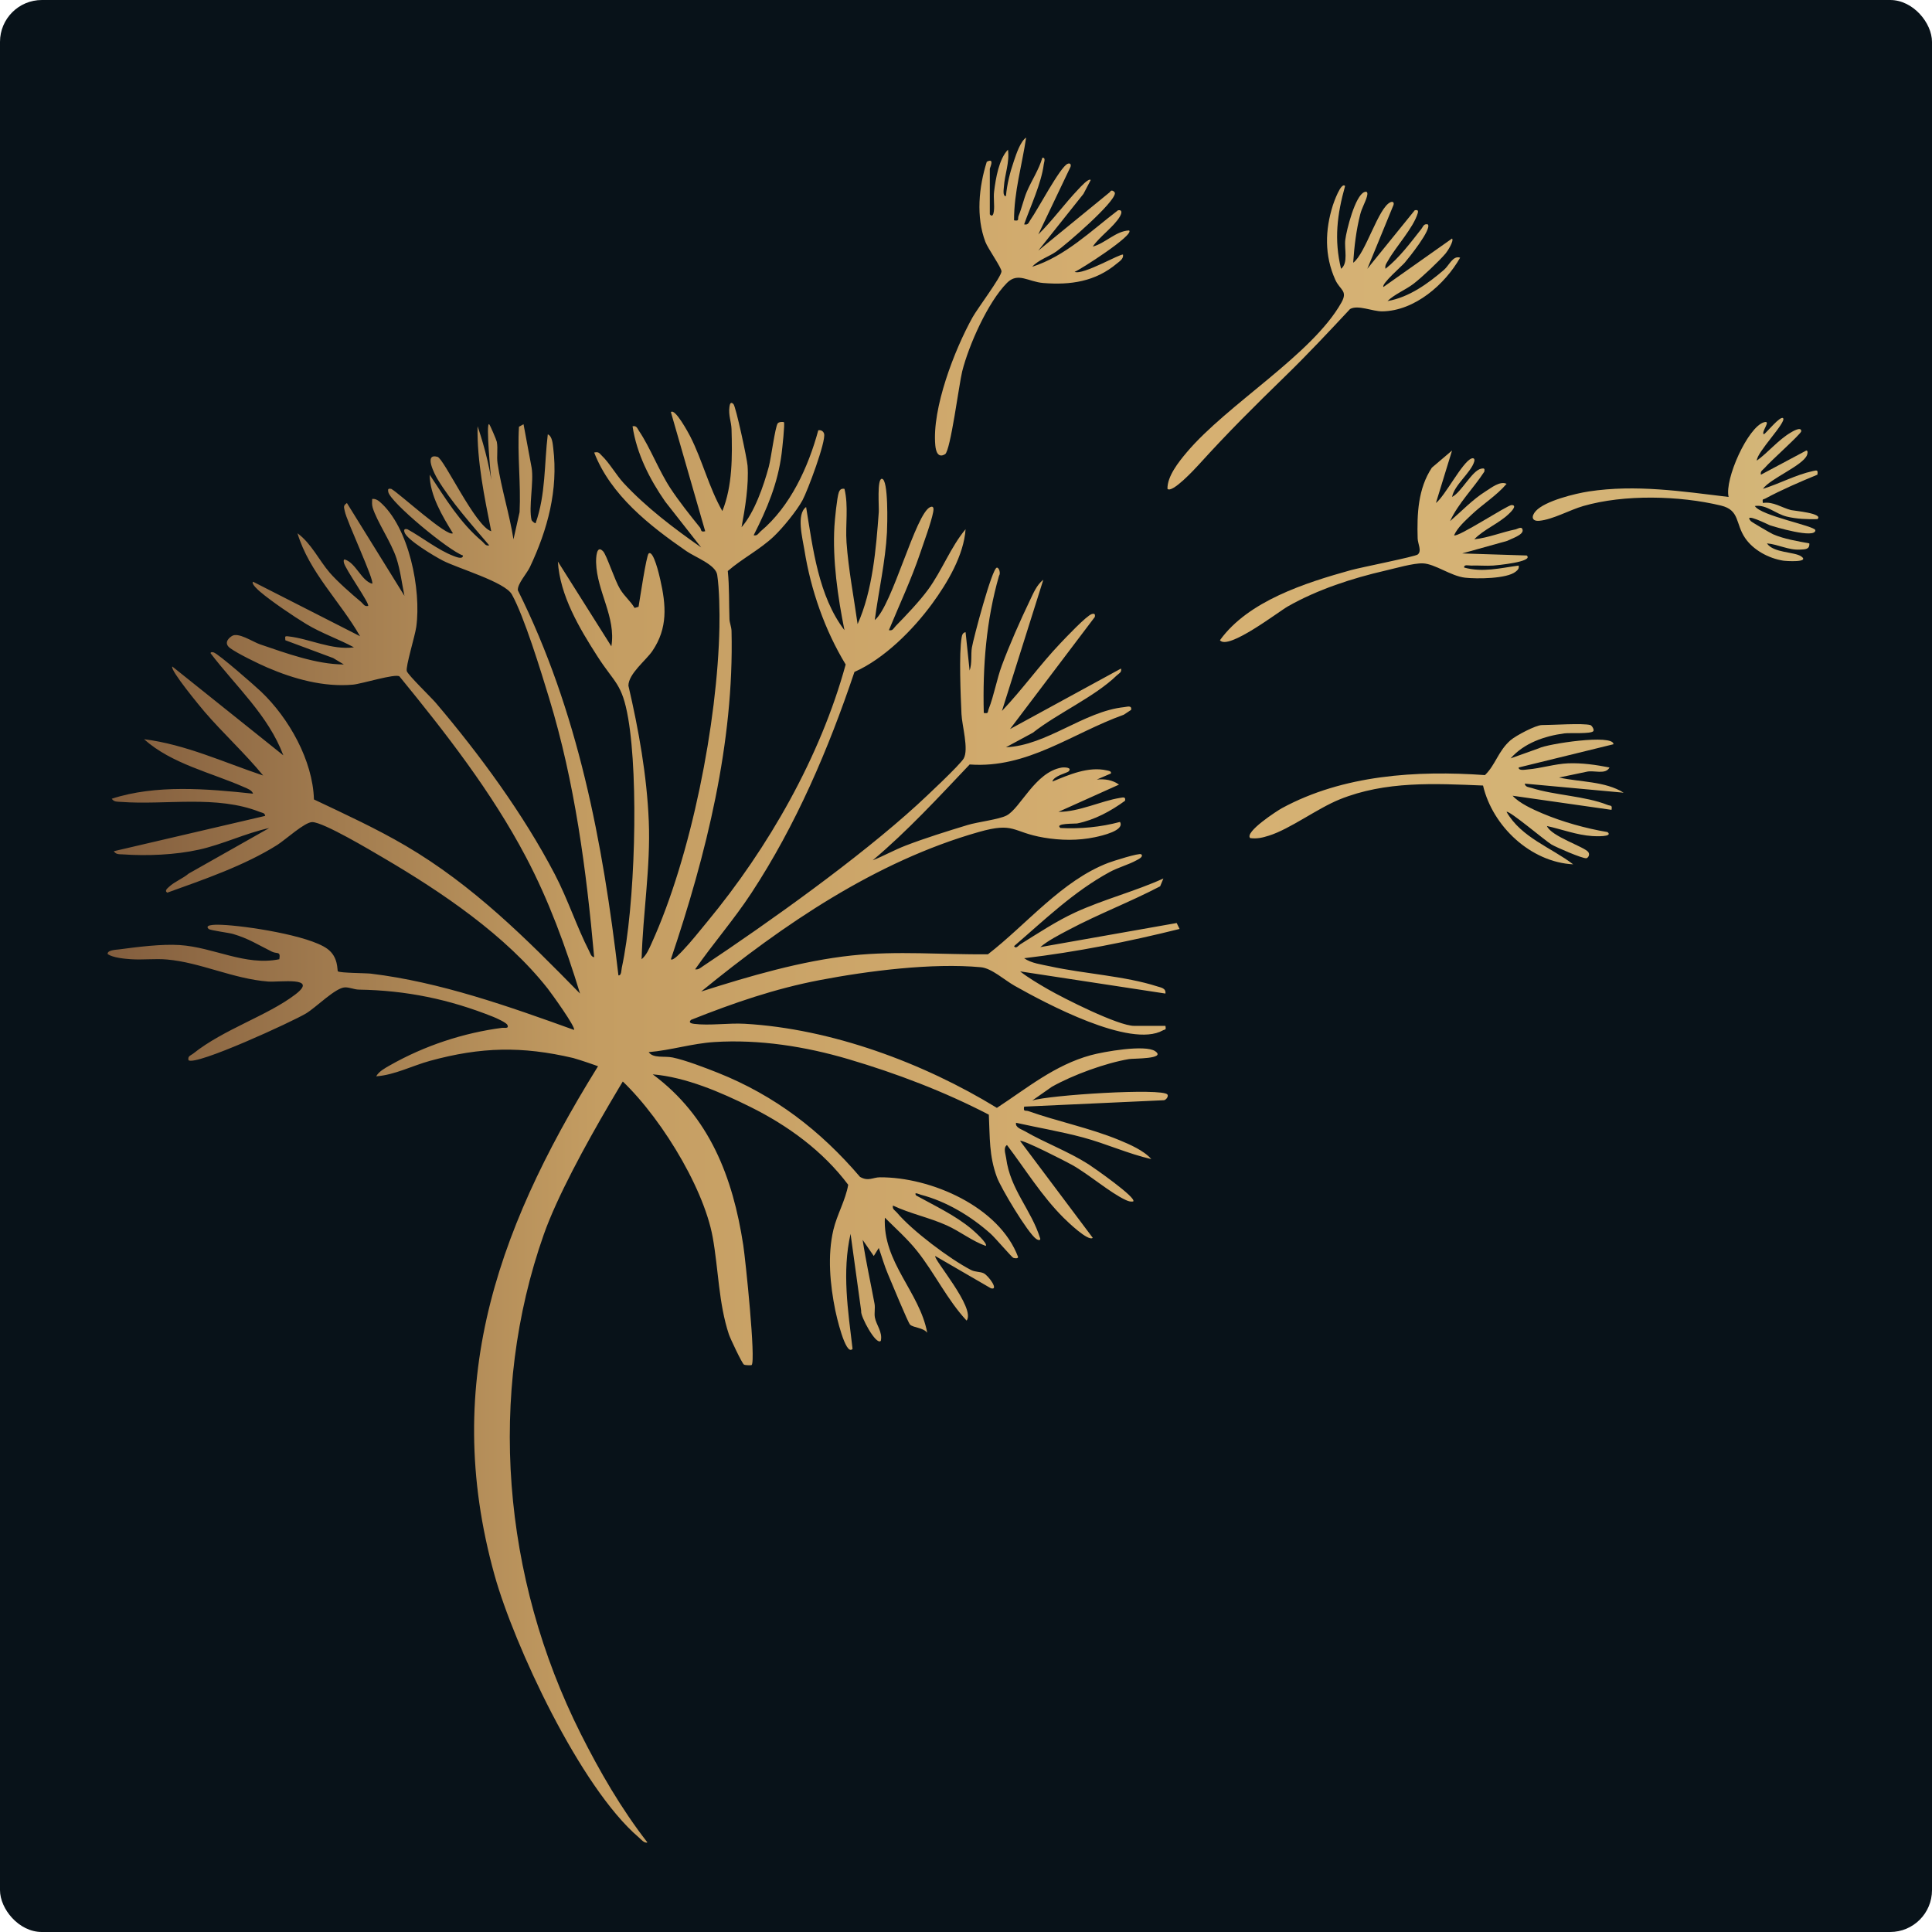 <svg width="323" height="323" viewBox="0 0 323 323" fill="none" xmlns="http://www.w3.org/2000/svg">
<rect width="323" height="323" rx="7" fill="#081219"/>
<g filter="url(#filter0_d_156_19)">
<path d="M109.7 167.847C109.7 167.847 104.836 165.353 105.289 165.854C104.195 167.01 101.992 171.071 101.452 171.92C83.728 199.82 73.524 226.52 82.691 259.377C85.912 270.924 96.958 294.799 106.793 303.181C107.126 303.465 107.729 304.229 108.237 304.025C103.842 298.378 100.222 292.094 97.087 285.855C83.914 259.635 81.507 229.04 90.916 202.375C95.289 189.979 109.7 167.847 109.7 167.847Z" fill="url(#paint0_linear_156_19)"/>
<path d="M102.761 175.574C109.669 181.467 117.588 194.146 119.157 202.873C120.115 208.202 120.139 213.903 121.855 219.076C122.087 219.778 124.063 223.964 124.381 224.139C124.62 224.27 125.605 224.266 125.66 224.215C126.396 223.53 124.627 206.555 124.263 204.179C122.521 192.802 118.623 182.657 109.125 175.613C114.663 176.081 120.486 178.595 125.445 181.058C131.752 184.19 137.561 188.422 141.807 194.076C141.355 196.685 139.937 199.04 139.331 201.602C138.311 205.922 138.775 210.782 139.655 215.111C139.748 215.572 141.35 222.871 142.533 221.511C141.779 215.119 140.75 208.663 142.201 202.277L143.978 215.175C143.767 215.959 146.502 221.041 147.257 220.161C147.584 218.701 146.498 217.514 146.266 216.262C146.132 215.537 146.347 214.711 146.208 213.958C145.547 210.406 144.761 206.867 144.222 203.29L146.08 205.985L146.917 204.639C147.429 206.093 147.843 207.591 148.452 209.013C148.956 210.187 151.812 217.151 152.153 217.462C152.736 217.992 154.32 217.936 155.018 218.813C153.742 211.971 147.552 207.055 147.937 199.574C149.757 201.397 151.715 203.123 153.327 205.15C156.277 208.859 158.348 213.285 161.603 216.786C163.188 214.72 155.923 206.406 156.371 205.99L165.66 211.38C167.084 211.79 165.258 209.248 164.456 208.87C163.819 208.571 163.073 208.7 162.316 208.31C158.837 206.515 152.49 201.755 149.958 198.731C149.641 198.352 149.139 198.183 149.287 197.549C152.182 198.914 155.365 199.552 158.285 200.866C160.509 201.868 162.491 203.474 164.806 204.298C165.21 203.9 162.783 201.764 162.417 201.458C159.694 199.183 156.252 197.572 153.161 195.863C152.694 195.165 153.732 195.687 153.956 195.745C158.237 196.855 162.367 199.349 165.642 202.283C166.371 202.937 169.147 206.184 169.402 206.286C169.601 206.366 170.197 206.466 170.211 206.152C167.065 197.733 155.612 192.778 147.094 192.826C145.94 192.832 145.163 193.556 143.78 192.756C137.153 185.002 129.534 179.145 120.014 175.351C117.936 174.523 114.566 173.228 112.447 172.794C111.06 172.511 109.211 172.979 108.451 171.901C112.136 171.594 115.722 170.448 119.421 170.213C126.949 169.735 134.683 170.959 141.859 173.08C149.895 175.455 157.885 178.495 165.318 182.356C165.507 186.142 165.333 189.196 166.671 192.816C167.349 194.65 171.84 202.158 173.234 203.128C173.502 203.314 173.9 203.452 173.923 203.114C172.432 198.233 168.892 194.912 168.208 189.592C168.119 188.898 167.685 187.881 168.351 187.43C171.439 191.503 174.16 195.952 177.796 199.578C178.439 200.22 181.94 203.605 182.692 202.947L170.546 186.75C170.896 186.425 178.271 190.217 179.208 190.741C182.041 192.325 185.552 195.387 188.185 196.613C188.598 196.805 188.977 196.941 189.443 196.87C190.182 196.302 182.617 191.054 181.992 190.656C178.568 188.476 174.739 187.085 171.332 185.115C170.796 184.805 169.686 184.493 169.871 183.712C173.603 184.546 177.38 185.174 181.079 186.169C184.945 187.21 188.624 188.903 192.48 189.782C191.236 188.345 188.862 187.322 187.075 186.585C182.222 184.586 176.816 183.493 171.96 181.772C171.417 181.58 171.058 181.95 171.221 181.012L194.615 179.939C195.005 179.849 195.381 179.27 195.178 178.989C194.36 177.855 175.307 179.077 172.571 179.995L175.841 177.701C179.327 175.731 184.805 173.722 188.751 173.062C189.53 172.931 195.032 173.068 193.136 171.747C191.478 170.591 184.465 171.832 182.363 172.411C176.33 174.07 171.739 177.897 166.664 181.219C154.396 173.704 138.999 167.983 124.494 167.158C121.825 167.006 118.591 167.498 116.038 167.173C115.572 167.113 115.028 166.968 115.537 166.501C122.648 163.676 129.511 161.298 137.073 159.853C145.117 158.315 155.854 156.95 163.98 157.706C165.803 157.875 167.903 159.837 169.643 160.817C174.773 163.708 188.965 171.318 194.41 168.264C194.794 168.048 194.981 168.287 194.842 167.509H189.611C186.946 167.509 177.827 162.906 175.165 161.369C173.659 160.5 171.904 159.465 170.545 158.4L194.84 162.107C194.969 161.212 194.083 161.105 193.502 160.918C188.044 159.157 181.291 158.814 175.594 157.565C174.166 157.252 172.382 157.039 171.221 156.201C179.987 155.158 188.651 153.437 197.206 151.306L196.723 150.315L173.919 154.343C175.236 153.228 177.097 152.289 178.636 151.47C183.631 148.814 188.945 146.802 193.956 144.178L194.501 142.871C189.731 145.031 184.511 146.361 179.759 148.543C176.695 149.95 173.453 152.075 170.579 153.874C170.291 154.054 169.845 154.718 169.534 154.179C174.672 149.754 179.506 145.065 185.504 141.8C186.95 141.013 188.675 140.564 189.964 139.848C190.207 139.713 191.277 139.239 190.791 138.822C190.478 138.554 186.051 139.965 185.304 140.25C177.527 143.21 171.634 150.549 165.163 155.546C157.594 155.614 149.962 154.931 142.41 155.74C133.965 156.644 125.276 159.201 117.225 161.768C130.911 150.587 146.407 140.001 163.62 135.102C169.689 133.374 169.16 135.128 174.51 136.035C177.33 136.513 180.246 136.561 183.048 135.968C184.209 135.723 188.077 134.857 187.244 133.415C183.991 134.286 180.659 134.593 177.295 134.431C176.201 133.599 179.749 133.736 180.075 133.67C182.998 133.083 185.707 131.611 188.09 129.872C188.23 129.167 187.773 129.313 187.275 129.392C184.049 129.901 180.44 131.735 176.956 131.729L187.079 127.174C185.975 126.388 184.709 126.198 183.37 126.328L185.728 125.315C185.827 124.907 185.374 124.875 185.07 124.804C181.98 124.085 178.723 125.522 175.944 126.666C176.135 125.73 178.406 125.215 178.642 124.977C179.342 124.273 177.892 124.259 177.486 124.328C173.045 125.087 170.607 131.128 168.283 132.339C167 133.007 163.485 133.405 161.771 133.927C158.426 134.945 154.628 136.125 151.386 137.378C149.491 138.111 147.781 139.079 145.909 139.829C151.721 134.927 156.884 129.321 162.114 123.807C171.775 124.524 179.232 118.586 187.882 115.489L189.102 114.683C189.26 113.867 188.45 114.168 187.962 114.218C181.199 114.918 174.982 120.654 168.184 120.928L172.672 118.503C176.823 115.236 182.986 112.525 186.71 108.917C187.07 108.568 187.566 108.43 187.416 107.77L168.857 117.891L183.028 99.157C183.13 98.694 183.005 98.52 182.531 98.66C181.651 98.92 178.177 102.604 177.285 103.54C173.852 107.142 170.943 111.257 167.511 114.856L174.427 92.919C173.306 93.808 172.775 95.148 172.172 96.401C170.569 99.732 168.781 103.793 167.495 107.25C166.663 109.484 166.162 112.345 165.297 114.518C165.081 115.062 165.329 115.343 164.472 115.192C164.272 107.451 164.875 99.702 167.022 92.258C167.326 91.858 167.034 90.886 166.664 90.899C165.861 90.926 162.729 102.772 162.484 104.263C162.287 105.467 162.541 106.853 162.104 108.104L161.43 101.693C160.972 101.752 160.84 102.151 160.772 102.551C160.301 105.338 160.605 112.265 160.744 115.377C160.828 117.281 161.991 121.278 161.114 122.806C160.489 123.894 154.679 129.331 153.338 130.556C143.587 139.462 128.648 150.126 117.534 157.524C117.122 157.798 116.768 158.156 116.212 158.056C119.22 153.738 122.703 149.745 125.598 145.338C133.082 133.945 138.512 121.242 142.85 108.337C147.827 106.132 152.624 101.32 155.835 96.938C158.387 93.457 161.137 88.823 161.429 84.479C158.949 87.43 157.485 91.393 155.16 94.575C153.747 96.507 151.46 98.916 149.758 100.648C149.408 101.005 149.272 101.505 148.611 101.354C150.374 97.074 152.341 92.909 153.827 88.516C154.445 86.688 155.695 83.312 156.017 81.591C156.096 81.168 156.163 80.508 155.532 80.769C153.077 81.788 149.19 97.275 146.25 99.667C146.884 94.822 148.031 89.891 148.286 85C148.344 83.877 148.57 76.058 147.428 76.048C146.6 76.041 146.978 80.791 146.918 81.607C146.472 87.704 145.881 94.787 143.377 100.341C142.745 95.824 141.847 91.23 141.525 86.67C141.316 83.7 141.886 80.65 141.182 77.73C140.677 77.636 140.417 77.84 140.241 78.303C139.934 79.11 139.564 82.893 139.501 83.976C139.171 89.621 140.067 95.844 141.181 101.355C136.824 95.663 135.901 87.675 134.769 80.767C133.09 81.963 134.171 85.981 134.489 87.97C135.553 94.633 137.884 101.327 141.382 107.093C137.165 122.513 128.441 137.776 118.227 150.118C117.009 151.59 115.48 153.527 114.196 154.861C113.921 155.148 112.497 156.742 112.164 156.37C118.076 138.85 122.742 120.189 122.301 101.51C122.284 100.792 121.976 100.144 121.953 99.496C121.857 96.815 121.95 94.138 121.675 91.464C124.095 89.367 127.051 87.882 129.382 85.669C130.859 84.266 133.189 81.418 134.158 79.645C135.005 78.095 138.138 69.743 137.773 68.506C137.647 68.08 137.244 67.85 136.801 67.942C135.138 74.087 132.133 80.669 127.181 84.817C126.802 85.135 126.632 85.636 125.999 85.488C128.26 81.025 130.046 76.804 130.682 71.781C130.769 71.095 131.246 66.771 131.059 66.589C130.975 66.507 130.222 66.494 130.017 66.788C129.586 67.406 128.904 72.647 128.534 74.02C127.666 77.242 126.133 81.675 123.977 84.141C124.566 80.982 125.209 77.079 124.981 73.853C124.899 72.697 123.022 63.957 122.619 63.554C122.127 63.062 122.012 63.59 121.949 64.053C121.762 65.431 122.264 66.523 122.301 67.758C122.434 72.29 122.47 77.229 120.766 81.44C118.518 77.514 117.43 72.945 115.384 68.938C115.155 68.491 112.84 64.16 112.164 64.905L117.898 84.815C117.029 85.026 117.309 84.538 117.021 84.184C115.416 82.208 113.47 79.745 112.087 77.636C110.136 74.663 108.707 70.826 106.829 68.044C106.536 67.611 106.445 67.123 105.753 67.267C106.439 71.851 108.601 76.097 111.213 79.86L117.221 87.517C112.676 84.34 108.004 80.807 104.227 76.721C103.056 75.453 101.809 73.295 100.639 72.209C100.198 71.8 100.16 71.476 99.339 71.657C102.105 78.797 108.603 83.889 114.751 88.135C116.252 89.171 119.641 90.405 119.903 92.095C120.27 94.467 120.323 98.404 120.276 100.863C119.968 116.776 115.554 139.153 108.951 153.666C108.509 154.637 108.108 155.649 107.268 156.37C107.475 148.676 108.789 140.958 108.464 133.237C108.146 125.655 106.774 117.997 105.061 110.633C105.072 108.639 107.997 106.407 109.064 104.838C111.683 100.988 111.361 97.169 110.375 92.849L110.374 92.845C110.216 92.155 109.251 87.93 108.454 88.531C108.055 88.832 106.957 96.303 106.758 97.442L106.095 97.639C105.366 96.432 104.471 95.789 103.669 94.493C102.799 93.086 101.427 88.831 100.852 88.198C99.702 86.933 99.639 89.329 99.659 90.059C99.794 94.905 103.026 99.184 102.209 104.054L93.268 89.88C93.607 95.554 96.852 101.008 99.871 105.717C102.772 110.24 104.007 110.216 105.023 116.091C106.791 126.322 106.186 147.565 103.954 157.783C103.869 158.174 103.912 159.124 103.392 159.07C100.787 136.782 96.637 114.886 86.577 94.688C86.483 93.605 88.058 91.939 88.602 90.786C91.559 84.52 93.344 77.917 92.493 70.906C92.411 70.229 92.327 68.904 91.581 68.617C90.979 73.553 91.251 78.667 89.548 83.466C89.436 83.553 88.909 83.082 88.877 82.96C88.338 80.837 89.277 76.572 88.877 74.185L87.526 66.928L86.765 67.347C86.471 72.047 87.102 76.867 86.866 81.623L85.845 86.164C85.168 81.889 83.822 77.752 83.184 73.466C83.007 72.279 83.276 71.066 83.062 69.876C83.003 69.551 81.915 67.025 81.786 66.929C81.19 66.485 82.066 75.711 82.124 76.199C81.462 71.82 79.842 67.258 79.842 67.258C79.726 73.102 80.999 79.138 82.125 84.817C79.451 83.989 74.24 72.677 73.136 72.371C70.789 71.721 72.689 75.33 73.142 76.084C75.438 79.909 78.907 83.775 81.791 87.176C81.158 87.323 80.987 86.824 80.609 86.505C76.868 83.354 74.51 79.377 71.834 75.368C71.878 78.844 73.955 82.273 75.716 85.151C74.802 85.865 66.826 78.54 65.419 77.731C64.917 77.643 64.82 77.731 64.912 78.239C65.222 79.959 75.032 88.073 77.401 88.871C77.386 89.613 76.153 89.071 75.81 88.942C73.255 87.978 70.538 85.806 68.116 84.484C67.651 84.38 67.484 84.504 67.622 84.979C67.99 86.242 72.662 89.017 74.022 89.718C76.583 91.038 84.409 93.29 85.573 95.378C87.648 99.099 90.436 108.234 91.792 112.677L91.817 112.76C96.098 126.784 98.032 141.451 99.335 156.034C98.813 155.949 98.701 155.404 98.502 155.015C96.422 150.951 94.951 146.381 92.766 142.188C87.525 132.136 80.185 122.123 72.853 113.501C72.086 112.6 68.195 108.837 68.01 108.199C67.792 107.446 69.382 102.335 69.594 100.801C70.449 94.62 68.397 84.088 63.459 79.866C63.117 79.573 62.69 79.357 62.219 79.418C62.203 79.896 62.161 80.381 62.301 80.852C62.988 83.156 65.413 86.657 66.286 89.355C66.929 91.344 67.198 93.57 67.616 95.615L57.999 80.098C57.318 80.567 57.518 80.799 57.641 81.457C57.953 83.126 62.688 93.143 62.218 93.589C60.418 93.103 59.497 90.116 57.66 89.544C57.401 89.495 57.457 89.854 57.489 90.05C57.655 91.064 61.883 96.961 61.541 97.303C60.906 97.449 60.741 96.945 60.361 96.63C58.831 95.362 56.386 93.212 55.123 91.744C53.3 89.626 52.061 86.864 49.735 85.154C51.69 91.665 56.88 96.549 60.193 102.365L42.309 93.257C41.943 93.598 43.223 94.702 43.496 94.935C45.319 96.495 49.143 99.088 51.241 100.352C53.781 101.882 56.579 102.826 59.179 104.226C55.413 104.718 51.782 102.784 48.187 102.387C47.519 102.313 47.694 102.458 47.706 103.039L55.701 106.016L57.491 107.09C52.868 107.066 47.888 105.222 43.48 103.726C42.229 103.301 39.833 101.632 38.751 102.343C37.904 102.9 37.551 103.674 38.469 104.352C39.707 105.266 43.157 106.941 44.674 107.595C49.117 109.508 54.121 110.906 59.006 110.463C60.493 110.328 66.106 108.568 66.785 109.084C74.548 118.585 82.176 128.37 87.923 139.268C91.759 146.541 94.572 154.254 96.973 162.109C87.936 152.877 79.073 144.007 67.844 137.412C62.9 134.509 57.659 132.108 52.486 129.654C52.298 123.147 48.311 116.076 43.662 111.645C42.616 110.648 36.552 105.334 35.72 105.073C35.5 105.004 35.15 105.004 35.222 105.235C39.428 110.751 44.877 115.616 47.367 122.28L28.81 107.432C28.335 107.942 33.553 114.244 34.217 115.016C37.286 118.587 40.987 121.978 43.994 125.653C37.427 123.458 31.027 120.457 24.084 119.585C28.69 123.712 35.268 125.145 40.855 127.616C41.37 127.844 42.118 128.104 42.307 128.691C34.667 127.871 26.067 127.129 18.686 129.537C19.07 130.099 19.608 130.019 20.185 130.062C27.739 130.629 36.193 128.867 43.466 131.755C43.817 131.894 44.281 131.877 44.332 132.404L19.025 138.309C19.419 138.903 19.927 138.796 20.523 138.838C24.584 139.123 29.313 138.924 33.267 138.048C37.277 137.159 41.003 135.308 45.007 134.436L31.535 142.053C30.618 142.849 29.15 143.422 28.307 144.225C28.041 144.479 27.422 144.91 27.969 145.238C34.038 143.054 40.869 140.714 46.331 137.275C47.737 136.389 50.966 133.409 52.221 133.441C54.136 133.488 61.967 138.169 64.131 139.438C73.852 145.136 84.573 152.381 91.568 161.275C92.138 161.999 96.336 167.808 95.963 168.183C85.063 164.253 73.587 160.179 62.005 158.778C61.186 158.678 56.772 158.673 56.49 158.387C56.337 158.233 56.63 155.994 54.699 154.609C51.577 152.37 41.065 150.779 37.093 150.617C36.718 150.602 33.959 150.459 34.882 151.305C35.144 151.545 38.299 151.948 38.945 152.139C41.643 152.94 43.074 153.928 45.45 155.097C46.342 155.536 46.945 154.955 46.697 156.37C40.948 157.533 35.765 154.366 30.002 153.996C27.019 153.804 22.93 154.318 19.907 154.725C19.487 154.781 17.838 154.827 18.013 155.522C18.901 156.117 20.826 156.297 21.894 156.368C23.892 156.5 25.921 156.241 27.921 156.415C33.511 156.901 38.96 159.645 44.824 160.098C46.706 160.243 53.366 159.215 49.374 162.258C44.668 165.846 37.449 168.037 32.278 172.16C31.879 172.478 31.354 172.543 31.51 173.246C32.668 174.268 48.99 166.753 51.184 165.419C52.899 164.376 56.083 161.129 57.666 161.073C58.438 161.046 59.197 161.435 60.01 161.448C67.913 161.578 75.089 163.049 82.458 165.998C82.979 166.207 84.627 166.945 84.825 167.345C85.165 168.034 84.283 167.794 83.976 167.834C77.452 168.678 70.951 170.84 65.241 174.077C64.419 174.542 63.369 175.095 62.893 175.944C65.986 175.723 68.928 174.163 71.932 173.344C80.413 171.029 87.252 170.874 95.828 172.883C96.291 172.991 102.438 174.938 102.761 175.574Z" fill="url(#paint1_linear_156_19)"/>
<path d="M165.482 24.232C165.482 24.06 166.361 22.309 164.972 23.046C163.647 27.264 163.147 32.235 164.743 36.447C165.169 37.571 167.481 40.804 167.433 41.388C167.354 42.356 163.428 47.559 162.606 49.032C159.578 54.461 155.783 64.286 156.37 70.475C156.461 71.435 156.807 72.655 158.004 71.931C158.91 71.384 160.349 60.134 160.863 58.089C161.969 53.691 165.151 46.531 168.347 43.298C170.176 41.449 171.901 43.11 174.413 43.314C178.986 43.685 183.124 43.078 186.714 40.066C187.179 39.676 187.85 39.295 187.753 38.578C187.439 38.282 181.014 42.069 179.657 41.447C180.47 41.181 189.725 35.249 188.767 34.529C186.562 34.609 184.79 36.68 182.693 37.223C183.847 35.524 186.247 33.902 187.248 32.163C187.481 31.759 187.736 31.012 186.916 31.154C182.4 34.595 178.072 38.854 172.569 40.598C173.602 39.442 175.336 38.938 176.596 38.047C178.237 36.886 186.422 29.844 186.397 28.279C186.394 28.099 185.818 27.546 185.562 28.112L173.585 37.901L181.137 28.413L182.354 26.09C182.009 25.726 180.604 27.303 180.322 27.598C177.99 30.034 175.992 32.835 173.585 35.201L178.976 23.887C179.105 23.453 178.896 23.216 178.479 23.391C177.233 23.914 173.449 31.125 172.291 32.729C171.986 33.152 171.948 33.669 171.219 33.51C172.31 30.423 174.087 26.688 174.503 23.462C174.55 23.096 174.88 22.302 174.261 22.378C173.681 24.394 172.482 26.136 171.666 28.054C171.159 29.246 170.817 30.818 170.291 32.095C170.085 32.596 170.496 33.012 169.534 32.837C169.517 28.105 170.873 23.589 171.553 19C170.585 19.655 169.928 21.696 169.524 22.873C168.864 24.792 168.36 26.758 168.178 28.786C167.596 28.848 167.81 27.625 167.832 27.258C167.959 25.184 168.816 23.148 168.516 21.025C167.004 22.597 166.474 25.808 166.201 27.988C166.061 29.101 166.291 30.28 166.158 31.326C166.095 31.821 165.896 32.374 165.482 31.826V24.232Z" fill="url(#paint2_linear_156_19)"/>
<path d="M257.78 117.219C256.764 117.219 253.417 118.988 252.546 119.747C250.465 121.559 250.051 123.847 248.261 125.584C236.818 124.774 224.554 125.552 214.307 131.118C213.549 131.53 207.992 135.126 209.018 136.118C210.181 136.265 211.059 136.046 212.145 135.706C215.688 134.596 220.21 131.167 223.972 129.646C231.64 126.547 239.835 126.995 247.94 127.329C249.536 134.15 255.904 140.137 263.011 140.504C259.341 137.692 254.332 136.029 251.874 131.735C252.256 131.393 258.429 136.642 259.402 137.198C260.26 137.688 264.563 139.563 265.21 139.481C265.478 139.447 265.854 138.935 265.553 138.472C264.979 137.591 259.33 135.84 258.624 134.098C261.159 134.655 263.597 135.609 266.22 135.778C266.575 135.801 269.803 135.972 268.749 135.109C265.166 134.514 261.203 133.406 257.86 131.989C256.27 131.315 253.983 130.28 252.887 129.035L269.421 131.393C269.572 130.534 269.29 130.784 268.747 130.567C265.026 129.078 259.923 128.968 256.043 127.731C255.595 127.588 255.016 127.616 254.912 127.01L271.446 128.527C268.357 126.586 264.153 126.769 260.65 125.99L265.248 125.025C266.464 124.723 268.425 125.574 269.084 124.311C266.828 123.868 264.483 123.525 262.152 123.618C259.972 123.705 257.548 124.469 255.411 124.638C255.038 124.667 253.843 124.912 253.901 124.31L269.753 120.425C269.724 118.659 258.589 120.386 257.275 121.102L252.551 122.789C254.807 120.223 258.221 119.053 261.533 118.61C262.44 118.489 266.021 118.737 266.384 118.228C266.564 117.975 266.138 117.293 265.879 117.219C264.675 116.874 259.502 117.219 257.78 117.219Z" fill="url(#paint3_linear_156_19)"/>
<path d="M222.841 30.296C221.511 34.479 221.416 38.709 223.231 42.754C224.026 44.523 225.379 44.588 224.266 46.574C219.375 55.295 205.187 63.575 198.382 71.649C197.046 73.235 195.135 75.637 195.182 77.727C195.953 78.536 199.808 74.352 200.416 73.683C205.48 68.105 209.561 64.068 214.931 58.836C218.638 55.224 222.172 51.453 225.702 47.671C227.008 46.907 229.467 48.081 231.117 48.054C236.534 47.967 241.572 43.548 244.11 39.08C242.9 38.668 242.288 40.362 241.415 41.111C238.706 43.435 235.57 45.709 231.964 46.336C233.21 45.145 234.923 44.505 236.323 43.442C237.675 42.414 240.615 39.645 241.699 38.356C242.009 37.987 243.114 36.265 242.761 35.878L231.292 43.976C230.871 43.511 234.385 40.461 234.837 39.931C235.515 39.137 239.418 34.291 238.711 33.515C238.01 33.362 237.945 33.877 237.625 34.282C235.779 36.621 233.975 39.073 231.63 40.939C231.5 40.333 231.82 40.001 232.08 39.536C233.35 37.271 236.292 34.097 237.021 31.65C237.162 31.177 236.987 31.051 236.524 31.154L228.593 40.939L232.962 30.29C233.111 29.864 232.882 29.632 232.475 29.804C230.432 30.665 228.294 38.454 226.23 39.926C226.418 37.172 226.73 34.503 227.411 31.828C227.677 30.779 228.263 29.816 228.522 28.888C228.637 28.474 228.733 27.856 228.088 28.116C226.556 28.734 225.12 34.436 224.912 36.08C224.718 37.616 225.457 39.966 224.205 40.939C223.012 36.061 223.549 31.849 224.875 27.102C224.202 26.328 222.943 29.975 222.841 30.296Z" fill="url(#paint4_linear_156_19)"/>
<path d="M239.387 74.185C237.065 77.691 236.888 81.923 237.009 86.012C237.036 86.91 237.743 88.107 237.027 88.701C236.584 89.068 227.454 90.868 225.815 91.326C218.248 93.438 208.677 96.467 203.954 103.039C205.322 104.77 213.703 98.294 215.324 97.371C220.239 94.571 226.108 92.656 231.62 91.394C233.301 91.009 236.29 90.133 237.87 90.186C239.901 90.253 242.571 92.323 244.953 92.582C246.888 92.792 251.895 92.784 253.398 91.574C253.754 91.287 253.997 91.053 253.896 90.556C250.822 90.962 247.916 91.744 244.788 90.888C244.709 90.3 245.556 90.57 245.964 90.555C247.196 90.507 248.447 90.638 249.675 90.55C250.105 90.519 256.483 89.942 255.246 88.869L244.451 88.525L251.966 86.43C252.569 86.104 254.645 85.464 254.564 84.646C254.488 83.875 253.693 84.438 253.413 84.495C251.107 84.96 248.839 85.908 246.474 86.163C248.117 84.465 250.509 83.568 252.214 81.952C252.314 81.857 253.87 80.453 252.719 80.437C252.018 80.427 243.621 85.967 243.099 85.488C243.713 84.154 244.906 83.118 245.959 82.108C247.823 80.319 250.195 78.879 251.877 76.888C250.79 76.363 249.34 77.538 248.394 78.13C246.186 79.513 244.382 81.447 242.427 83.129C243.774 80.166 246.362 77.614 248.156 74.853C248.248 74.353 248.156 74.255 247.651 74.348C246.123 74.627 244.32 78.315 242.765 79.079C243.144 77.054 245.938 75.001 246.468 73.165C246.594 72.73 246.391 72.494 245.972 72.669C244.446 73.307 241.587 78.934 240.065 80.091L242.76 71.317L239.387 74.185Z" fill="url(#paint5_linear_156_19)"/>
<path d="M294.899 68.614C294.327 68.268 296.246 66.198 294.907 66.596C292.215 67.394 288.29 76.129 288.996 79.081C281.216 78.147 273.477 76.965 265.634 78.16C263.366 78.505 258.295 79.743 256.761 81.435C255.961 82.316 256.072 83.184 257.348 83.067C259.605 82.859 262.43 81.254 264.698 80.599C271.554 78.621 280.783 78.856 287.719 80.523C290.883 81.283 290.114 83.534 291.75 85.942C293.127 87.971 295.687 89.334 298.089 89.728C298.59 89.81 302.618 90.072 301.149 89.03C300.021 88.229 296.485 88.468 295.406 86.845C297.308 87.006 298.985 88.005 300.982 87.882C301.748 87.835 302.574 87.889 302.492 86.844C300.542 86.488 298.234 86.109 296.425 85.317C295.983 85.124 292.852 83.285 292.709 83.123C291.325 81.55 295.7 83.751 295.899 83.818C296.648 84.069 303.527 86.132 303.499 84.648C303.485 83.933 294.335 82.231 293.383 80.596C295.296 80.301 296.828 81.898 298.705 82.361C300.334 82.763 302.166 82.838 303.841 82.79C304.956 81.817 299.839 81.385 299.445 81.283C297.843 80.869 296.463 79.811 294.733 80.09C294.593 79.324 294.769 79.551 295.163 79.337C297.797 77.907 301.051 76.506 303.842 75.361C303.955 74.55 303.784 74.599 303.07 74.757C300.153 75.403 297.555 76.856 294.732 77.725C295.931 76.027 301.403 73.834 302.094 72.098C302.183 71.875 302.31 71.34 301.989 71.318L294.396 75.364C294.25 74.73 294.754 74.564 295.068 74.184C295.875 73.21 301.113 68.538 301.137 68.109C301.189 67.181 299.504 68.246 299.347 68.339C297.288 69.555 295.648 71.603 293.722 73.003C293.602 71.722 298.723 66.549 298.104 65.917C297.654 65.457 295.357 68.31 294.899 68.614Z" fill="url(#paint6_linear_156_19)"/>
</g>
<defs>
<filter id="filter0_d_156_19" x="14" y="19" width="294" height="293.059" filterUnits="userSpaceOnUse" color-interpolation-filters="sRGB">
<feFlood flood-opacity="0" result="BackgroundImageFix"/>
<feColorMatrix in="SourceAlpha" type="matrix" values="0 0 0 0 0 0 0 0 0 0 0 0 0 0 0 0 0 0 127 0" result="hardAlpha"/>
<feOffset dy="4"/>
<feGaussianBlur stdDeviation="2"/>
<feComposite in2="hardAlpha" operator="out"/>
<feColorMatrix type="matrix" values="0 0 0 0 0 0 0 0 0 0 0 0 0 0 0 0 0 0 0.25 0"/>
<feBlend mode="normal" in2="BackgroundImageFix" result="effect1_dropShadow_156_19"/>
<feBlend mode="normal" in="SourceGraphic" in2="effect1_dropShadow_156_19" result="shape"/>
</filter>
<linearGradient id="paint0_linear_156_19" x1="18" y1="161.53" x2="304" y2="161.53" gradientUnits="userSpaceOnUse">
<stop stop-color="#835E3E"/>
<stop offset="0.287" stop-color="#C49D62"/>
<stop offset="0.623" stop-color="#D6B072"/>
<stop offset="0.994" stop-color="#D3B578"/>
</linearGradient>
<linearGradient id="paint1_linear_156_19" x1="18" y1="161.53" x2="304" y2="161.53" gradientUnits="userSpaceOnUse">
<stop stop-color="#835E3E"/>
<stop offset="0.287" stop-color="#C49D62"/>
<stop offset="0.623" stop-color="#D6B072"/>
<stop offset="0.994" stop-color="#D3B578"/>
</linearGradient>
<linearGradient id="paint2_linear_156_19" x1="18" y1="161.53" x2="304" y2="161.53" gradientUnits="userSpaceOnUse">
<stop stop-color="#835E3E"/>
<stop offset="0.287" stop-color="#C49D62"/>
<stop offset="0.623" stop-color="#D6B072"/>
<stop offset="0.994" stop-color="#D3B578"/>
</linearGradient>
<linearGradient id="paint3_linear_156_19" x1="18" y1="161.53" x2="304" y2="161.53" gradientUnits="userSpaceOnUse">
<stop stop-color="#835E3E"/>
<stop offset="0.287" stop-color="#C49D62"/>
<stop offset="0.623" stop-color="#D6B072"/>
<stop offset="0.994" stop-color="#D3B578"/>
</linearGradient>
<linearGradient id="paint4_linear_156_19" x1="18" y1="161.53" x2="304" y2="161.53" gradientUnits="userSpaceOnUse">
<stop stop-color="#835E3E"/>
<stop offset="0.287" stop-color="#C49D62"/>
<stop offset="0.623" stop-color="#D6B072"/>
<stop offset="0.994" stop-color="#D3B578"/>
</linearGradient>
<linearGradient id="paint5_linear_156_19" x1="18" y1="161.53" x2="304" y2="161.53" gradientUnits="userSpaceOnUse">
<stop stop-color="#835E3E"/>
<stop offset="0.287" stop-color="#C49D62"/>
<stop offset="0.623" stop-color="#D6B072"/>
<stop offset="0.994" stop-color="#D3B578"/>
</linearGradient>
<linearGradient id="paint6_linear_156_19" x1="18" y1="161.53" x2="304" y2="161.53" gradientUnits="userSpaceOnUse">
<stop stop-color="#835E3E"/>
<stop offset="0.287" stop-color="#C49D62"/>
<stop offset="0.623" stop-color="#D6B072"/>
<stop offset="0.994" stop-color="#D3B578"/>
</linearGradient>
</defs>
</svg>
